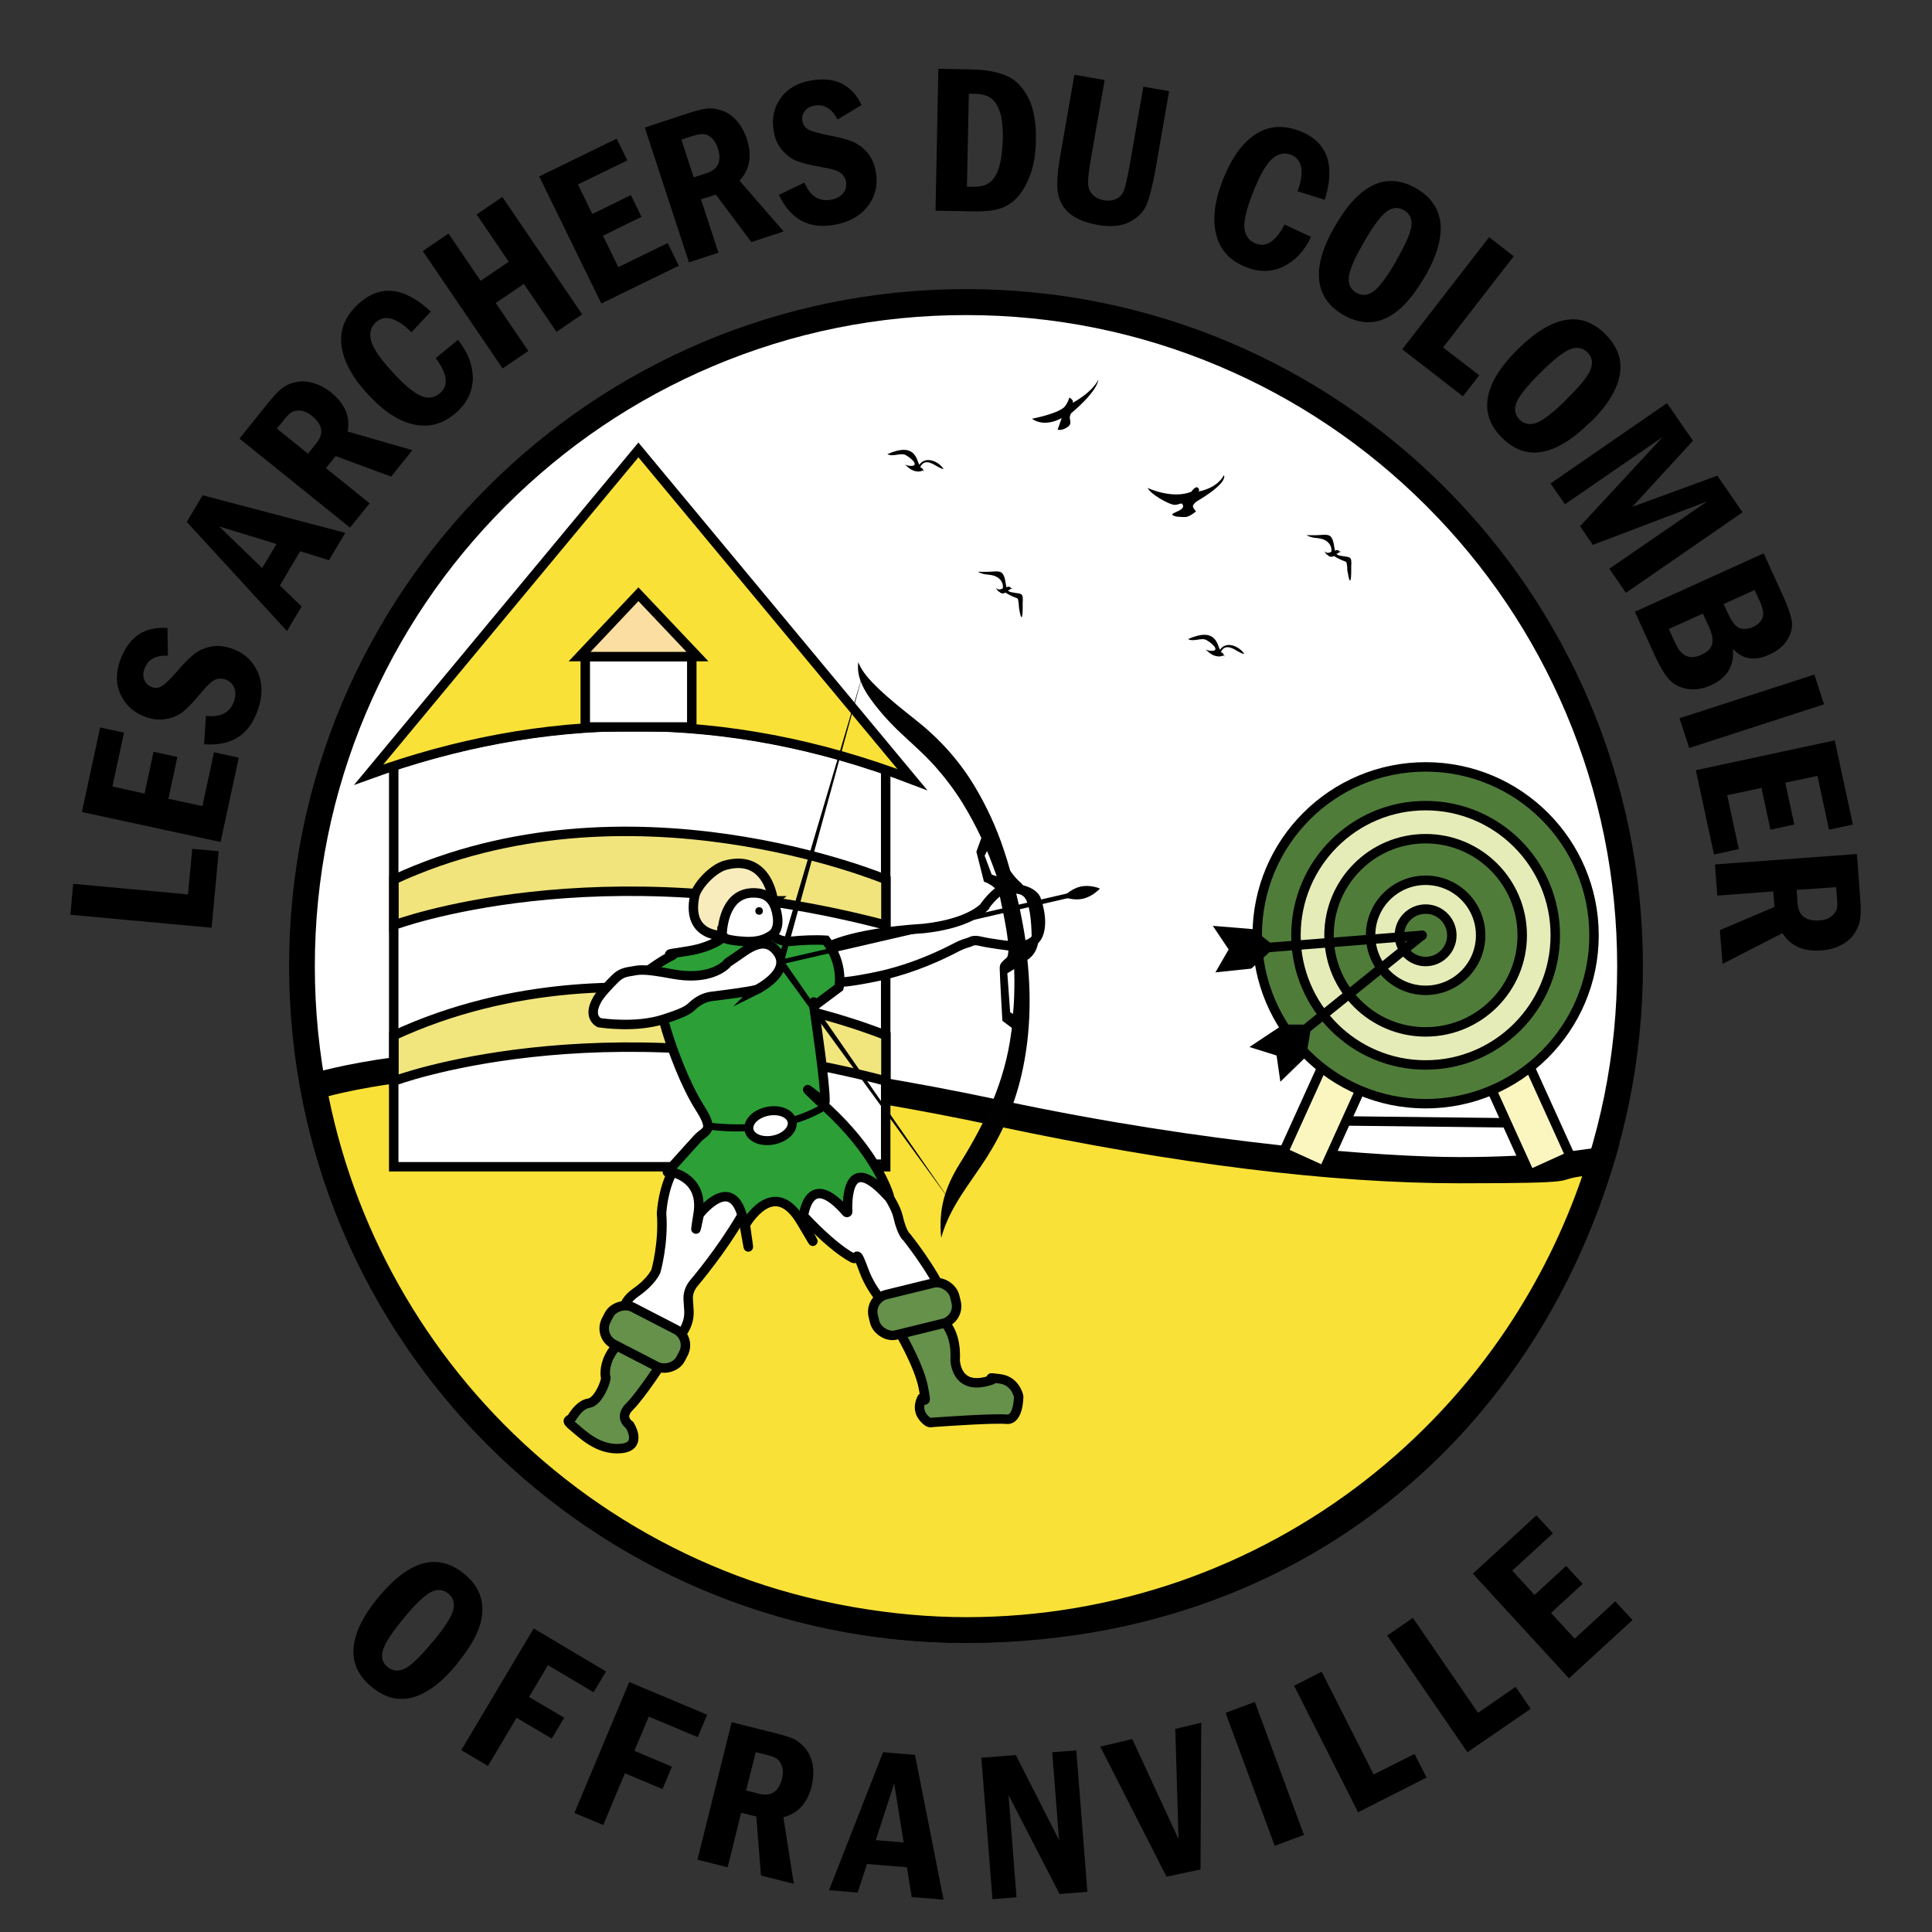 <svg xmlns="http://www.w3.org/2000/svg" id="Calque_2" viewBox="0 0 818 818"><rect x="0" y="0" width="818" height="818" fill="#333333" stroke="none"/><defs><style>      .st0 {        fill: #f1e47c;      }      .st0, .st1, .st2, .st3, .st4, .st5, .st6, .st7, .st8, .st9, .st10, .st11, .st12, .st13, .st14, .st15, .st16, .st17, .st18, .st19 {        stroke: #000;      }      .st0, .st1, .st2, .st3, .st4, .st6, .st9, .st10, .st11, .st13, .st14, .st15, .st17, .st18, .st19 {        stroke-miterlimit: 10;      }      .st0, .st1, .st2, .st3, .st4, .st6, .st9, .st10, .st13, .st14, .st17, .st18, .st19 {        stroke-width: 4px;      }      .st1 {        fill: #65914b;      }      .st20 {        fill: #010101;      }      .st2 {        fill: #fbdfa2;      }      .st3, .st7, .st16 {        fill: #65914a;      }      .st4, .st21 {        fill: #f9e137;      }      .st5 {        stroke-miterlimit: 10;        stroke-width: 3.8px;      }      .st5, .st22, .st9 {        fill: #fff;      }      .st6 {        stroke-linecap: round;      }      .st6, .st11, .st14, .st15 {        fill: none;      }      .st7 {        stroke-miterlimit: 10;        stroke-width: 4px;      }      .st8 {        stroke-miterlimit: 10;        stroke-width: 4px;      }      .st8, .st12 {        fill: #fbf6bf;      }      .st10 {        fill: #e6ecb8;      }      .st11 {        stroke-width: 2px;      }      .st12 {        stroke-miterlimit: 10;        stroke-width: 4px;      }      .st13 {        fill: #507c3a;      }      .st23 {        display: none;      }      .st24 {        fill: #1d1d1b;      }      .st25 {        fill-rule: evenodd;      }      .st15 {        stroke-width: 3px;      }      .st16 {        stroke-miterlimit: 10;        stroke-width: 4px;      }      .st17 {        fill: #2c9f37;      }      .st18 {        fill: #f8ecbd;      }      .st19 {        fill: #f1e57e;      }    </style></defs><g id="Arc" class="st23"><path class="st24" d="M360.1,253.3s6.4,26.6,41.6,55.6c10.6,9.6,18.5,16.3,18.5,16.3,0,0,20,45.7,20.6,102.6,0,5.9-8,16.7-10.9,20.3s-1.3,2-1.7,3.1c-1.7,4.8-6.1,19-8.4,43.3,0,0-.2,7.9.2,11.9s-1.9,4.3-1.9,4.3c0,0-2.3.9-2.3-4.5s1.6-39.5,8.9-58.4c3.8-9.8,5.5-14.9,6.2-17.3s.4-2.1.3-3.1c-.8-11-6.4-79-20.3-98.7-10.7-15.1-21-25.5-26.1-30.3s-5.1-5.2-7.3-8.2c-6.1-8.2-17.3-24.3-21.5-36.9-1.7-4.3,2.6-3.4,2.6-3.4,0,0,.7.7,1.5,3.4h0Z"></path><path class="st24" d="M363.6,269.4s-2.2-2-3.9,0l-29.7,124.8,1,2,.4,2.4-.9,2,11.6,13,70.3,80.5s1.8,2.1,4.7,0,0,8.5,0,8.5l-.2,2.6-87.4-103.2.5-3.9-.2-1.5-1.8-4,32-133.5,3.5,10.3h0Z"></path><line class="st15" x1="331.1" y1="396.2" x2="449.1" y2="360.6"></line><path d="M451.6,362.6c-4.2,1.2-8.4-.3-8.4-.3,0,0,2.7-3.5,6.9-4.7s8.4.3,8.4.3c0,0-2.7,3.5-6.9,4.7Z"></path></g><g><path class="st22" d="M409,690.1c-75.1,0-145.7-29.2-198.8-82.3s-82.3-123.7-82.3-198.8,29.2-145.7,82.3-198.8c53.1-53.1,123.7-82.3,198.8-82.3s145.7,29.2,198.8,82.3c53.1,53.1,82.3,123.7,82.3,198.8s-29.2,145.7-82.3,198.8-123.7,82.3-198.8,82.3Z"></path><path d="M409,133.4c37.2,0,73.3,7.3,107.3,21.7,32.8,13.9,62.3,33.8,87.6,59.1,25.3,25.3,45.2,54.8,59.1,87.6,14.4,34,21.7,70.1,21.7,107.3s-7.3,73.3-21.7,107.3c-13.9,32.8-33.8,62.3-59.1,87.6s-54.8,45.2-87.6,59.1c-34,14.4-70.1,21.7-107.3,21.7s-73.3-7.3-107.3-21.7c-32.8-13.9-62.3-33.8-87.6-59.1s-45.2-54.8-59.1-87.6c-14.4-34-21.7-70.1-21.7-107.3s7.3-73.3,21.7-107.3c13.9-32.8,33.8-62.3,59.1-87.6s54.8-45.2,87.6-59.1c34-14.4,70.1-21.7,107.3-21.7M409,122.4c-158.3,0-286.6,128.3-286.6,286.6s128.3,286.6,286.6,286.6,286.6-128.3,286.6-286.6S567.3,122.4,409,122.4h0Z"></path></g><g><path class="st21" d="M409,690.1c-67,0-131.8-23.9-182.6-67.4-49-42-82.2-99.6-93.8-162.6,11.1-3.2,43.9-11.1,100.7-11.1s120.2,7.5,190,22.4c74.9,16,140.4,24,194.8,24s46.4-2,59.8-4.2c-16.9,55-51,104.5-96.7,140-49.6,38.5-109.1,58.9-172.1,58.9h0Z"></path><path d="M233.3,454.5c55.9,0,119.5,7.5,188.8,22.3,75.3,16,141.2,24.2,196,24.2s38.9-1.3,51.8-3c-7.8,22.8-18.5,44.4-32,64.6-16.5,24.6-36.7,46.2-60.1,64.4-23.6,18.3-49.9,32.6-78,42.4-29.1,10.1-59.6,15.3-90.7,15.3s-66.1-5.9-97.1-17.6c-29.9-11.3-57.5-27.6-81.9-48.5-46.8-40-78.9-94.6-91-154.5,14-3.6,44.9-9.6,94.3-9.6M233.3,443.5c-72.7,0-106.4,12.6-106.9,12.8,22.5,135.8,140.5,239.3,282.7,239.3s243.5-89.6,276.6-211.4c-13.4,2.7-35.2,5.7-67.5,5.7s-106.7-5.4-193.7-23.9c-81-17.3-144.2-22.5-191.1-22.5h0Z"></path></g><g id="Colombier"><path class="st9" d="M166.7,324.3v169.7h208.3v-168.1c-72.1-25-141.3-23.7-208.3-1.7h0Z"></path><path class="st4" d="M270.3,190.5l-114.2,137.5c73.7-26.7,150.2-28.5,230.2,2.1l-116-139.6Z"></path><rect class="st9" x="247.8" y="278" width="45.1" height="29.8"></rect><polygon class="st2" points="270.3 251.6 245.4 278 295.3 278 270.3 251.6"></polygon><path class="st0" d="M375.1,372.4s-109.1-45.9-208.3,0v19.3s85.6-32.3,208.3,0v-19.3Z"></path><path class="st19" d="M375.1,438.4s-109.1-45.9-208.3,0v19.3s85.6-32.3,208.3,0v-19.3Z"></path></g><g id="Archer"><path class="st9" d="M349.4,401.6s9.1-6.4,41.8-8.5c16.4-1.8,23.1-6.9,24.9-8.5s.5-.5.7-.8c1.1-1.5,5.7-7.7,9.6-7.7,10.9,0,12.3,4.7,12.3,4.7,0,0,3.4,8.8.9,14.9s-11.2,4.9-11.2,4.9c0,0-9.1-1.1-12.9-2s-3.8,0-5.6.5-3.5,1.2-5.2,2.1c-4,2.1-17.7,9.1-34.1,12.4-19.6,4-17.4,1.4-17.4,1.4l-3.7-13.5h0Z"></path><path class="st9" d="M366.3,492.9s12.2,14.6,13.9,22.1,3.7,8.8,3.7,8.8c0,0,11.2,14,15.6,24.7l-21.7,6.9s-8.2-7-12-17.4-2.5-4.2-4.6-5.3c-11.4-6-26.7-24.2-26.7-24.2l31.9-15.6h0Z"></path><path class="st9" d="M285.8,494.1s-4.8,7.1-5.7,19.6c1,12.6-2.4,24.5-2.4,24.5,0,0-1.7,4.3-8.6,9.1s-5.2,10.8-5.2,10.8l22,9.4s6.2-4.7,5.8-12.5c-.1-2-.2-3.5-.3-4.6-.2-2.5.6-4.9,2.2-6.9,4.8-5.7,15.3-19,22.8-33l-30.6-16.3h0Z"></path><path class="st17" d="M309,394.4s-4.7,6.3-18,8.3-4.3.9-6.3,1.8c-4.3,2-10.5,6.6-10.5,6.6l5.2,13c.7,4.2,1.6,8.4,2.9,12.5,2.6,8.4,7.7,22.5,14.1,32.6s2.1,9.3-1.1,12.9c-4.8,5.2-10.6,11.8-12.1,13.4s0,.4.2.5c2.7.5,14.5,3.5,12.2,17.9-2.3,14.4.3.5.5.2,3.1-3.8,15.3-16.8,19,4.4s.4.3.5,0c2.2-3.6,13-19.4,23.7-1.1,10.7,18.3.5.2.5,0,.4-4.5,3-22.1,18.6-4.1.2.2.5,0,.5-.2-.2-4.7-.4-26,17.1-6.5.2.2.6,0,.5-.3-1.4-4.4-7.3-19.4-25.9-36.7s-1.3-1.9-1.3-3c.2-7.5-3.9-34.7-4.6-39.8s.1-1,.6-1.3l9.9-7.4s2.3-9.8-5.5-20c-4.8-.3-10.6,0-14.3.4s-6.8-.8-8.3-2.7l-6.6-4.6-11.6,3.4v-.2Z"></path><path class="st18" d="M327.4,381.4s-2-20-20.2-15.1c-5.4,1.4-12.2,8.8-13.1,13.1-3.9,19.3,15,16.7,15,16.7l18.3-14.7h0Z"></path><path class="st9" d="M305.8,394.2c.5-5.7,3.1-17.7,15.5-16,4.2.6,6.6,3.7,7.5,7.9.5,2.2.8,4.8,0,7s-2,2.8-3.6,3.7c-3,1.7-6.7,2-10,1.8s-4.7-.4-7-.9c-1.6-.3-2.7-1.9-2.6-3.5h.2Z"></path><circle cx="321.4" cy="385.7" r="1.6"></circle><path class="st9" d="M320.4,419s14.6-7.2,9-15.5-13.4-1.2-18.2,2-2.6,1.8-3.8,2.9c-2,1.9-8.8,6.6-22.6,4s-14.4-1.6-17.9-1.1-5,1.6-6.8,3.4-6.5,6.6-7.6,9.2c-3.1,5.9,0,8.4.9,8.9s.3.1.4.2c1.8.3,15.6,2.2,27-1.4s11-4.7,13.4-6.6,4.8-2.9,7.6-3.2c5.8-.7,15-1.9,18.6-2.8Z"></path><path class="st3" d="M281.8,574.8s-10.3,15.9-15.2,20.7,0,7.9,0,7.9c0,0,5.8,9.1-3.8,9.9s-16.3-6.2-20.1-9.3-1.4-2.5-.6-3.7c1.4-2.3,3.9-5.7,7.2-6.2s6-6.2,6.8-8.9c.8-2.7.3-1.7.2-2.6-.3-2.7.4-7.2,3.6-11.3s10.8-7.2,10.8-7.2l11.1,10.8h0Z"></path><rect class="st7" x="264.2" y="548.3" width="17.6" height="35.5" rx="7.5" ry="7.5" transform="translate(-355.2 549) rotate(-62.7)"></rect><path class="st1" d="M380.2,562.9s8.8,14.7,10.7,24.4,0,3.2-.6,4.7c-2.2,4.6-.2,7.5,1.5,9.1s2.1,1.2,3.3,1.1c5.7-.4,26-1.8,31.1-1.3s5.1-9.6,5.1-9.6c0,0-1.2-6.6-7.9-7.5s-2.3,0-3.4.4c-15.6,5.5-15.6-8.6-15.6-8.6,0,0,1.1-11.2-5.7-16.9l-18.4,4.3h-.1Z"></path><rect class="st16" x="369.5" y="545.4" width="35.5" height="17.6" rx="7.5" ry="7.5" transform="translate(-121 108.4) rotate(-13.8)"></rect><path class="st15" d="M298.4,476.5s28.6,5.3,50.6-7.9"></path><ellipse class="st5" cx="326.2" cy="476.6" rx="9.3" ry="6.2" transform="translate(-84.9 71) rotate(-11)"></ellipse></g><g id="Arc-option-2"><polygon class="st20" points="365.6 284.4 332 407 402.9 509.3 329 407.8 365.6 284.4"></polygon><path class="st20" d="M432.7,374.2c-2-1.6-3.6-3.5-5-5.6-.8-2.9-1.7-5.9-2.7-8.8-3.1-9.4-7.3-18.5-12.4-27-6.7-11.1-15.1-20.3-25.3-28.3-5.3-4.2-10.6-8.4-15.5-13.1-3.3-3.2-6.7-6.7-8.4-11-.8,5.5,1.8,10.8,5,15.3,3.8,5.3,8.2,10.2,13,14.7,5,4.7,10.2,9.2,14.8,14.4,4.3,4.9,8.3,10.2,11.7,15.8,2.8,4.6,5.3,9.3,7.6,14.2l-2.1,5.8,3.2,12.7s5.9,1.8,6.8,6.6c.9,4.8,5.4,23.5,2.7,25.7-2.7,2.3-2.9,2.8-2.8,5.1,0,2.3,1.1,21.5,1.1,21.5l4,3c0,.8-.2,1.5-.3,2.3-2.6,20.2-11,38-21.7,55.1-6.4,10.3-9.1,19.4-7.9,31.5,3.6-13.2,12.1-22.8,19.3-34.1,6.9-10.9,11.8-22.3,14.7-34.9,3.7-15.9,4.2-32.4,2.5-48.7,6.2-4,4.6-12.4,4.6-12.4,0,0-.4-14.5-7-19.7h0ZM416.9,362.3l1-2c1.5,3.5,2.8,7.1,4.1,10.7l-2.1-.7-3-8ZM429,429.3l-1.3-.7-1.2-16.5,2.9-1.8c0,1.4.1,2.8.1,4.2,0,4.9-.1,9.9-.6,14.9h.1ZM436.8,396.4c0,2.7-1,4.1-2.2,4.9-.5-4.1-1.2-8.3-2-12.3-.5-2.4-.9-4.8-1.5-7.1-.3-1.3-.6-2.5-.9-3.8.9.2,1.9.4,3,1.3,2.9,2.2,3.5,11.3,3.6,17.1h0Z"></path><g class="st23"><polygon class="st20" points="406.6 372.5 449.5 366.4 449.3 365.1 406.6 371.1 406.6 372.5"></polygon><polygon class="st20" points="444 357.6 446.6 376.2 448.7 376 446.2 358 444 357.6"></polygon></g><g id="Fleche"><line class="st11" x1="332" y1="407" x2="456.2" y2="378.3"></line><path d="M458.6,380.5c-4.3,1-8.3-.8-8.3-.8,0,0,2.9-3.3,7.1-4.3s8.3.8,8.3.8c0,0-2.9,3.3-7.1,4.3Z"></path></g></g><g id="Cible"><line class="st14" x1="560.9" y1="474.5" x2="646.6" y2="475.5"></line><rect class="st12" x="637" y="447.4" width="18.7" height="48.1" transform="translate(-137 309.1) rotate(-24.4)"></rect><rect class="st8" x="538" y="460.9" width="47.2" height="18.7" transform="translate(-98.6 787.4) rotate(-65.6)"></rect><g id="Blazon"><circle class="st13" cx="603.6" cy="396" r="71.3"></circle><circle class="st10" cx="603.6" cy="396" r="54.9"></circle><circle class="st13" cx="603.6" cy="396" r="40.9"></circle><circle class="st10" cx="603.6" cy="396" r="23.3"></circle><circle class="st13" cx="603.6" cy="396" r="11.1"></circle></g><g id="Fleche-2"><line class="st6" x1="553.8" y1="434.9" x2="602.1" y2="396"></line><polygon points="555.3 433.8 543.3 433.8 529 443.3 540.5 446.9 542.1 458 553 447.4 555.3 433.8"></polygon></g><g id="Fleche-1"><line class="st6" x1="537.8" y1="401.1" x2="602.1" y2="396"></line><polygon points="540 400.9 530.6 393.4 513.5 392 520.2 402 514.6 411.7 529.8 410.1 540 400.9"></polygon></g></g><g id="Oiseaux"><path class="st25" d="M565.2,233.2c-.4-1.8-.5-5.7-2.5-6.5-.5-.2-1.1-.3-1.9-.3,0,0-3.6.3-6.1.2-1.5,0-2.2-.2-.2.6,2.2.9,4.8.3,7,1.8,1.2.8,2.5,2.3,2.2,4.6,0,0-1.9,1.2-2.7-.2,0,.5,0,.8,1.1,1.4-.3,0-1-.5-.9-.5,0,0,.3.6,1.1.8.5.8,1.8.8,2.5.3,0,0,1.5,1,3.4,1.8,2.2.9,1.8.3,2.2,2.8,0,1,0,1.6.2,2.2,1,6.1,1.5,3.5,1.5-.5v-1.8c.3-4.7-.4-3.8-4.5-4.6-.7-.1-1.4-.4-1.8-.8.5-.1.7-.3,1.1-.6.2-.1.5-.2.9-.3,0-.1-.6,0-.8-.2-.2-.5-.5-.4-.8-.5-.4,0-.7.2-1.1.2"></path><path class="st25" d="M389.5,197.8s1.2.3,1.3,1.1l.5.8-.6-.5s-1.1.6-2.4.4c-2.1-.2-3.8-1.5-5.1-3,.2.1.7.5,1.7.6,4.3.5,2.2-2.4-1.4-4.5-2.1-1.2-5.3.9-7.8-.4,11.6-5.2,12.3,2,13.5,4.5,3.1-4.3,8.9-.8,10.3,1.8-1.8-.3-3.5-1.8-5.3-2.5-2.3-.9-3.7-.2-4.6,1.7"></path><path d="M505.1,214.6c.3.9,1.3,1.9,1.3,1.9,0,0-2.7,2.4-4.6,2.4s-4.5,0-5.4-.9c-.9-.8,5-1.8,4.5-3.9-.5-2-1.8,0-4-.4-2.2-.3-9.6-4.3-11-7.1,0,0,10.4,4.9,18.5,1.6,0,0,1.2-1.8,2.2-1.9,1,0,1.4,1.4.8,1.8,0,0,7.7-1.1,10.8-6.9,0,0,2.4,2.9-11.7,11.2,0,0-1.7,1.4-1.4,2.2"></path><path d="M449.3,177.1s-6.8,4.1-12.4.2c0,0,12.1-2.3,14.2-5.5s1.2-3.8,2.1-3.2c.8.6,1.4,1.2.9,2,0,0,8.1-4.2,10.9-9.8,0,0,.2,4.3-11.5,14.2,0,0-.8,1.3-.5,2.3.2,1,.4,2.2-.3,2.9-.7.8-3.2,2.3-4.9,1.7l1.7-4.8h-.2Z"></path><path class="st25" d="M426.1,248.7c-.4-1.8-.5-5.7-2.5-6.5-.5-.2-1.1-.3-1.9-.3,0,0-3.6.3-6.1.2-1.5,0-2.2-.2-.2.6,2.2.9,4.8.3,7,1.8,1.2.8,2.5,2.3,2.2,4.6,0,0-1.9,1.2-2.7-.2,0,.5,0,.8,1.1,1.4-.3,0-1-.5-.9-.5,0,0,.3.6,1.1.8.5.8,1.8.8,2.5.3,0,0,1.5,1,3.4,1.8,2.2.9,1.8.3,2.2,2.8.1,1,.1,1.6.2,2.2,1,6.1,1.5,3.5,1.5-.5v-1.8c.3-4.7-.4-3.8-4.5-4.6-.7-.1-1.4-.4-1.8-.8.5-.1.7-.3,1.1-.6.2-.1.5-.2.9-.3,0-.1-.6,0-.8-.2-.2-.5-.5-.4-.8-.5-.4,0-.7.2-1.1.2"></path><path class="st25" d="M516.8,276.1s1.2.3,1.3,1.1l.5.8-.6-.5s-1.1.6-2.4.4c-2.1-.2-3.8-1.5-5.1-3,.2.1.7.5,1.7.6,4.3.5,2.2-2.4-1.4-4.5-2.1-1.2-5.3.9-7.8-.4,11.6-5.2,12.3,2,13.5,4.5,3.1-4.3,8.9-.8,10.3,1.8-1.8-.3-3.5-1.8-5.3-2.5-2.3-.9-3.7-.2-4.6,1.7"></path></g><g><path d="M29.8,387.3l1.2-13.1,48.6,4.5,1.8-19.3,11.2,1-3,32.4-59.8-5.5Z"></path><path d="M34.7,343.7l7.7-35.7,10.1,2.2-4.9,22.8,13.6,3,3.8-17.7,10.1,2.2-3.8,17.7,14.4,3.1,4.9-22.8,10.5,2.3-7.7,35.7-58.7-12.7h0Z"></path><path d="M70.9,265.9l.2,11.7c-5.2-.2-8.5,1.6-9.9,5.5-.7,1.8-.7,3.4,0,4.9.6,1.4,1.7,2.4,3,2.9,1.6.6,3.1.4,4.5-.5s3.6-3.1,6.6-6.5c2.7-3.2,5-5.5,7.1-7.1s4.5-2.6,7.2-3.1,5.6-.1,8.6.9c5.3,1.9,8.9,5.3,11,10.1,2.1,4.9,2,10.3-.2,16.4-3.7,10.2-11.2,14.9-22.6,14l.8-12c6.2.7,10.1-1.3,11.8-6,.8-2.2.9-4.1.2-5.8-.6-1.7-1.9-2.9-3.7-3.6-1.4-.5-2.8-.5-4.2,0-1.4.5-3.4,2.3-5.8,5.2-3.1,3.8-5.7,6.5-7.7,8.2s-4.5,2.8-7.3,3.3-5.7.3-8.7-.8c-5.1-1.8-8.6-5-10.7-9.4s-2.1-9.4-.2-14.7c3.6-9.8,10.2-14.3,19.8-13.6h.2Z"></path><path d="M79,221.1l6.8-11.4,60.4,15.9-6.9,11.6-12.2-3.8-8.6,14.5,9.2,8.9-6.2,10.4-42.4-46.2h-.1ZM117,230.3l-24.2-7.4,18.2,17.6,6.1-10.2h0Z"></path><path d="M101.4,185.7l11.8-14.7c2.3-2.9,4.2-4.9,5.7-6.2s3.4-2.3,5.8-2.9c2.4-.6,5-.6,7.7.2,2.7.7,5.3,2.1,7.8,4.1,5.8,4.7,8.2,10.2,7,16.5l27.4,7.9-9,11.2-23.5-8.7-4.1,5.1,18.5,14.9-8.3,10.3-46.8-37.7h0ZM117.3,181.5l13.1,10.6,3.6-4.5c3.2-4,2.6-7.8-1.9-11.5-1.6-1.3-3.1-2-4.5-2.2-1.5-.2-2.7,0-3.7.4-1,.5-2.1,1.5-3.3,3l-3.3,4.1h0Z"></path><path d="M184.5,151.6l9.4-7.7c4.1,5.1,6.2,10.4,6.3,15.9,0,5.5-2.1,10.3-6.6,14.5-5.4,5-11.4,6.8-18,5.5s-13.1-5.6-19.7-12.7c-6.6-7.1-10.4-14-11.3-20.6-.9-6.6,1.4-12.5,7-17.7,9.2-8.5,19.4-7.5,30.8,3.1l-8.2,8.8c-6.3-6.3-11.4-7.7-15.2-4.1-2,1.9-2.7,4.4-1.9,7.6.8,3.2,4,7.9,9.6,13.9,5,5.4,9,8.6,12,9.7s5.6.5,7.8-1.5c3.5-3.3,2.9-8.1-2-14.6h0Z"></path><path d="M179,106.3l10.9-7.4,13.6,20,11.9-8.1-13.6-20,10.9-7.4,33.8,49.7-10.9,7.4-13.8-20.3-11.9,8.1,13.8,20.3-10.9,7.4-33.8-49.7Z"></path><path d="M228.3,74.7l32.8-16,4.5,9.2-20.9,10.2,6.1,12.5,16.3-8,4.5,9.2-16.3,8,6.5,13.3,20.9-10.2,4.7,9.6-32.8,16-26.4-54v.2Z"></path><path d="M273,54l17.9-5.9c3.5-1.1,6.2-1.9,8.2-2.1,2-.3,4.1,0,6.5.8s4.5,2.2,6.3,4.3c1.9,2.1,3.3,4.7,4.3,7.7,2.3,7.1,1.3,13-3.1,17.7l18.7,21.5-13.7,4.5-15-20.1-6.3,2,7.4,22.6-12.5,4.1-18.7-57.1h0ZM288.5,59.1l5.2,16,5.5-1.8c4.9-1.6,6.5-5.2,4.7-10.6-.6-1.9-1.5-3.3-2.6-4.3s-2.2-1.5-3.3-1.6c-1.1,0-2.6,0-4.5.7l-5,1.6h0Z"></path><path d="M364.6,44.6l-10,6c-2.4-4.6-5.6-6.6-9.7-5.9-1.9.3-3.3,1.1-4.2,2.4-.9,1.3-1.3,2.6-1,4.1.3,1.7,1.2,2.9,2.7,3.7s4.5,1.6,8.9,2.5c4.1.7,7.3,1.6,9.7,2.6,2.4,1,4.5,2.6,6.3,4.7,1.8,2.1,2.9,4.8,3.5,7.9,1,5.5-.1,10.4-3.3,14.6-3.2,4.2-8,6.9-14.3,8-10.7,1.9-18.5-2.3-23.4-12.7l10.8-5.2c2.4,5.7,6.1,8.1,11.1,7.3,2.3-.4,4-1.3,5.2-2.7,1.2-1.4,1.6-3.1,1.3-5-.3-1.4-1-2.7-2.2-3.6-1.2-1-3.6-1.8-7.4-2.4-4.8-.8-8.5-1.7-10.9-2.6-2.5-.9-4.6-2.5-6.5-4.7s-3.1-4.8-3.6-8c-.9-5.3,0-10,2.9-14,2.8-4,7.1-6.5,12.7-7.5,10.3-1.8,17.5,1.7,21.6,10.4h-.2Z"></path><path d="M397.2,29.1l14.2.3c6.2.1,11.1,1.1,15,2.8,3.8,1.7,6.8,4.9,9.1,9.4,2.2,4.5,3.3,10.6,3.1,18.1-.1,5.4-.9,10.2-2.4,14.3s-3.4,7.4-5.7,9.8c-2.3,2.4-4.9,3.9-7.8,4.7-2.9.8-6.5,1.1-10.8,1l-15.8-.3,1.2-60h-.1ZM410.2,39.6l-.8,39.5h2.2c3.1,0,5.4-.4,7.1-1.6,1.7-1.1,3.1-3.2,4.1-6.1s1.6-7.1,1.8-12.6c.1-5.1-.4-9.1-1.4-11.8-1-2.8-2.4-4.7-4-5.7s-3.9-1.6-6.8-1.6h-2.2Z"></path><path d="M454.7,31.6l13,2.3-5.9,33.8c-.8,4.8-1.2,8.1-1.1,10.1s.8,3.5,2,4.7,2.8,2,4.8,2.3c2.2.4,4,0,5.4-.7,1.5-.8,2.5-2.1,3.1-3.8.6-1.7,1.3-5,2.2-9.8l5.9-33.8,10.9,1.9-5.8,33.3c-1.2,6.6-2.4,11.5-3.7,14.7-1.3,3.1-3.8,5.6-7.3,7.4s-8.1,2.2-13.5,1.2c-5.1-.9-9-2.5-11.7-4.7s-4.3-5-5-8.3-.4-8.9,1-16.8l5.9-33.8h-.2Z"></path><path d="M544,95.1l11.1,5.2c-2.8,5.9-6.7,10.1-11.6,12.5-4.9,2.4-10.2,2.6-15.9.3-6.9-2.7-11.1-7.3-12.7-13.9-1.6-6.5-.6-14.3,2.9-23.2,3.6-9,8.1-15.4,13.7-19.1,5.6-3.7,11.9-4.1,18.9-1.4,11.6,4.6,15.1,14.3,10.5,29.1l-11.5-3.6c3-8.4,2-13.6-2.9-15.5-2.6-1-5.1-.5-7.7,1.6-2.6,2.1-5.4,7-8.4,14.7-2.7,6.9-3.9,11.9-3.5,15s2,5.2,4.7,6.3c4.5,1.8,8.6-.9,12.3-8.1h.1Z"></path><path d="M603.1,117.4c-10.4,17.9-21.8,23.1-34.4,15.9-6.2-3.6-9.6-8.6-10.2-15s1.7-14,6.8-22.7c10.3-17.8,21.8-23.1,34.4-15.8,6.1,3.6,9.5,8.5,10.2,14.8.6,6.3-1.6,14-6.8,22.9h0ZM591.1,110.4c4.1-7,6.2-12,6.5-14.9.3-3-.8-5.1-3.2-6.5s-4.8-1.2-7.2.5-5.7,6-9.7,13c-4,6.8-6.1,11.8-6.4,14.8-.3,3,.7,5.2,3.1,6.6,2.4,1.4,4.8,1.2,7.2-.4,2.4-1.7,5.7-6,9.8-13.1h0Z"></path><path d="M630.5,100.4l10.4,8.1-29.9,38.6,15.3,11.8-6.9,8.9-25.7-19.9,36.8-47.5h0Z"></path><path d="M673.1,178.9c-14.7,14.5-27.1,16.6-37.3,6.3-5.1-5.1-7-10.9-5.8-17.2s5.4-13,12.6-20.1c14.7-14.5,27.1-16.6,37.3-6.2,5,5.1,7,10.7,5.9,17s-5.2,13-12.6,20.3h-.1ZM663.3,169c5.8-5.7,9.2-9.9,10.2-12.7s.6-5.2-1.4-7.1c-1.9-1.9-4.3-2.4-7.1-1.4s-7.1,4.3-12.8,10c-5.6,5.6-9,9.8-10.1,12.6s-.7,5.2,1.2,7.2c1.9,1.9,4.3,2.4,7.1,1.5,2.8-1,7.1-4.3,12.9-10h0Z"></path><path d="M705.8,170.7l11,15.9-25.7,28,36-13.2,10.7,15.5-49.4,34.1-7-10.2,41.4-28.5-48.4,18.4-5.4-7.9,35-37.8-41.4,28.5-6.1-8.8,49.4-34.1h0Z"></path><path d="M746.7,234.2l8.5,18.7c2,4.4,3.1,7.8,3.5,10.4.3,2.5-.4,5.1-2,7.7-1.7,2.6-4.2,4.7-7.7,6.2-6.1,2.8-11.2,2-15.3-2.5.6,7.2-2.4,12.3-9.2,15.4-3.6,1.6-6.9,2.1-10.1,1.6-3.2-.6-5.8-1.9-7.7-4s-3.9-5.4-6-10l-8.5-18.7,54.7-24.8h-.2ZM706.6,266.4l2.7,5.9c2.5,5.5,6.1,7.2,10.9,5,2.7-1.2,4.2-2.7,4.7-4.6s0-4.2-1.2-7l-2.7-5.9-14.4,6.5h0ZM729.8,255.8l1.8,3.9c1.8,3.9,3.6,6,5.4,6.4,1.8.4,3.7.1,5.4-.7,1.7-.8,2.9-1.9,3.7-3.5s.5-4-1-7.3l-2.2-4.8-13.2,6h0Z"></path><path d="M768.2,285.6l4.1,12.6-57.1,18.5-4.1-12.6,57.1-18.5Z"></path><path d="M776.8,313.4l7.7,35.7-10.1,2.2-4.9-22.8-13.6,2.9,3.8,17.7-10.1,2.2-3.8-17.7-14.5,3.1,4.9,22.8-10.5,2.3-7.7-35.7,58.7-12.6h0Z"></path><path d="M786.2,361.7l1.4,18.8c.3,3.7.3,6.5,0,8.4-.2,2-1,4-2.3,6.1s-3.2,3.8-5.7,5.1c-2.5,1.3-5.3,2.1-8.5,2.3-7.5.6-13-1.9-16.4-7.3l-25.4,13-1.1-14.3,23.1-9.8-.5-6.6-23.7,1.8-1-13.2,59.9-4.4h.1ZM777.5,375.6l-16.8,1.2.4,5.8c.4,5.1,3.5,7.5,9.2,7.1,2-.1,3.6-.6,4.8-1.5s2-1.8,2.4-2.8.5-2.5.3-4.5l-.4-5.3h0Z"></path></g><g><path d="M193.8,704.2c-13.1,15.9-25.3,19.3-36.5,10-5.6-4.6-8.1-10.1-7.6-16.5s4-13.5,10.4-21.3c13.1-15.9,25.3-19.2,36.5-10,5.5,4.5,8,10,7.6,16.3-.4,6.4-3.9,13.5-10.5,21.4h.1ZM183.1,695.3c5.2-6.2,8.1-10.8,8.8-13.7s0-5.2-2.1-6.9-4.5-2-7.2-.7-6.6,5-11.7,11.2c-5,6.1-8,10.6-8.8,13.6-.8,2.9-.2,5.3,2,7,2.1,1.7,4.5,2,7.2.7,2.7-1.2,6.6-5,11.8-11.3h0Z"></path><path d="M226,689.5l30.6,18.2-5.3,8.8-19.3-11.5-8,13.5,14.9,8.8-5.3,8.8-14.9-8.8-12.1,20.4-11.3-6.7,30.7-51.6h0Z"></path><path d="M266.5,712.2l32.9,13.8-4,9.5-20.7-8.7-6.1,14.5,15.9,6.7-4,9.5-15.9-6.7-9.2,21.9-12.2-5.1,23.2-55.4h.1Z"></path><path d="M309.5,729.1l18.3,4.6c3.6.9,6.2,1.7,8.1,2.5,1.8.8,3.5,2.2,5.1,4.1,1.6,1.9,2.6,4.3,3.1,7,.5,2.8.3,5.7-.4,8.8-1.8,7.3-5.8,11.7-12,13.3l4.4,28.2-13.9-3.5-2-25-6.4-1.6-5.7,23.1-12.8-3.2,14.5-58.3h-.3ZM320,741.8l-4.1,16.3,5.6,1.4c5,1.2,8.2-.9,9.6-6.5.5-1.9.5-3.6,0-5-.4-1.4-1.1-2.5-2-3.2s-2.3-1.3-4.2-1.7l-5.1-1.3h.2Z"></path><path d="M374.2,741.9l13.2,1.1,12.1,61.3-13.5-1.1-2-12.6-16.9-1.4-4,12.1-12.1-1,22.9-58.4h.3ZM382.6,780.1l-4-25-7.8,24,11.9,1h-.1Z"></path><path d="M415.5,744.2l14.6-1.1,18.3,36-2.9-37.2,10.2-.8,4.7,59.9-11.8.9-21.6-41.9,3.4,43.3-10.2.8-4.7-59.9Z"></path><path d="M465.9,739.5l13.5-3.2,19.6,42.4-1.4-46.7,11-2.6-.3,62.1-14.4,3.1-28-55h0Z"></path><path d="M518.9,725.2l12.4-4.6,20.8,56.3-12.4,4.6-20.8-56.3Z"></path><path d="M547.8,713.8l11.8-6,22,43.5,17.3-8.7,5.1,10-29,14.7-27.1-53.6h0Z"></path><path d="M587.3,692.5l10.9-7.5,27.6,40.2,15.9-11,6.4,9.3-26.8,18.4-34-49.5h0Z"></path><path d="M623.6,666.3l26.9-24.7,7,7.6-17.2,15.8,9.4,10.3,13.4-12.3,7,7.6-13.4,12.3,10,10.9,17.2-15.8,7.3,7.9-26.9,24.7-40.6-44.2h-.1Z"></path></g></svg>
